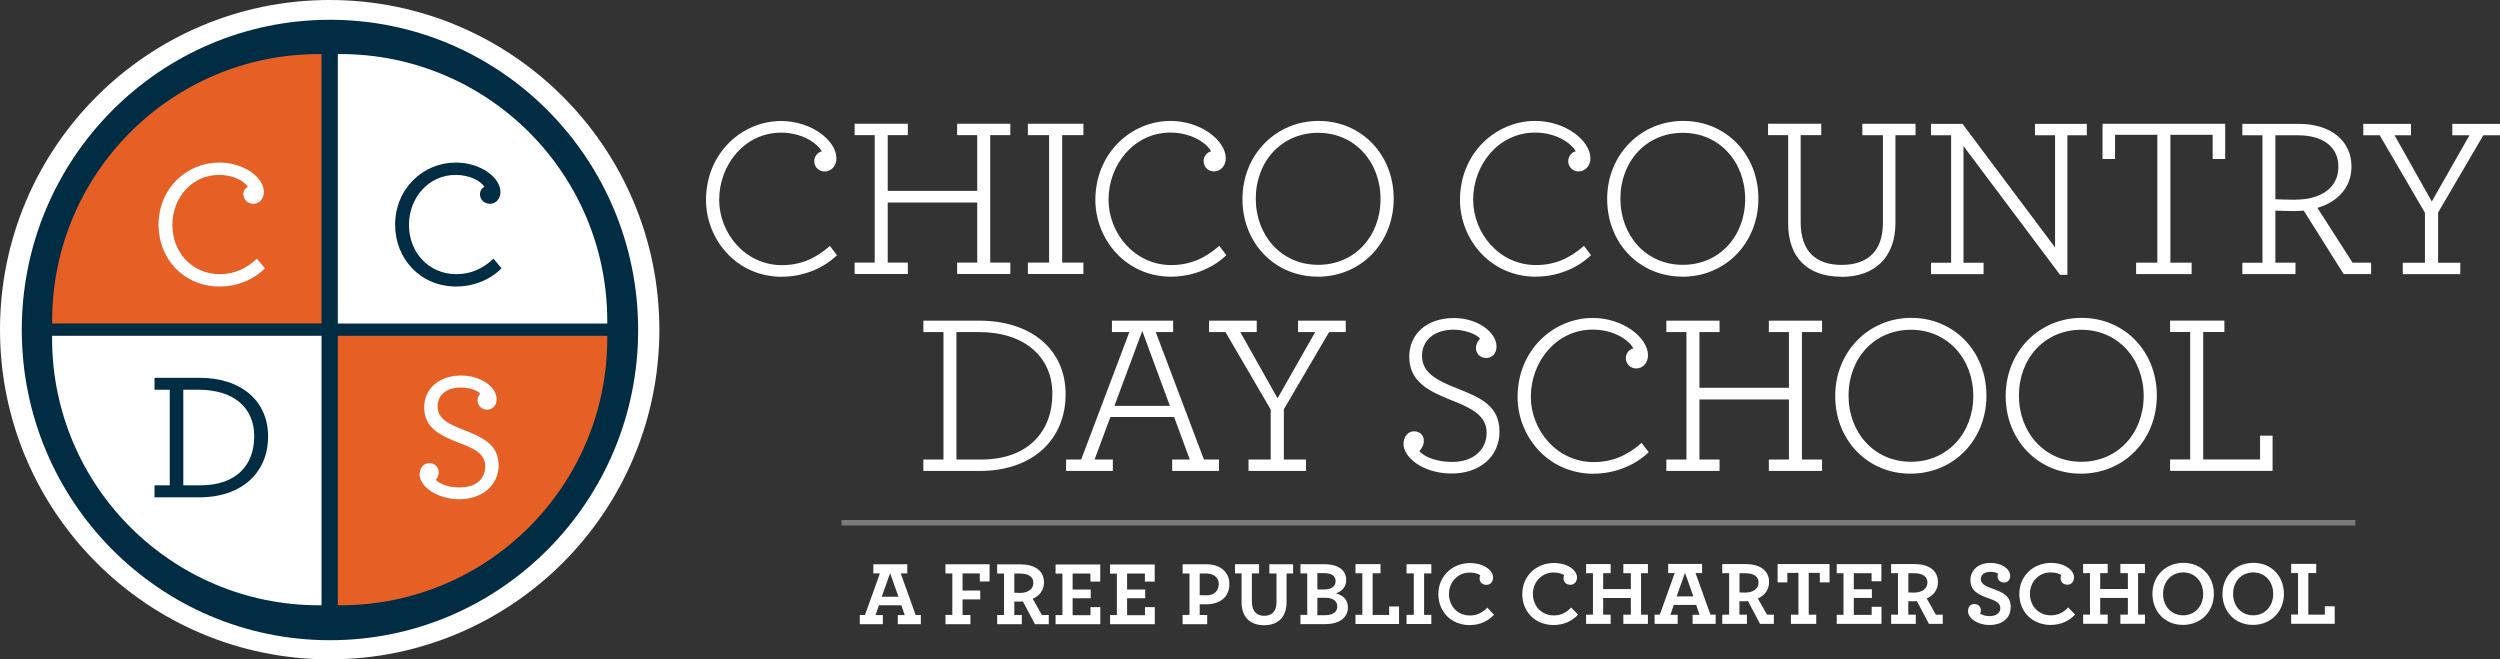 <?xml version="1.0" encoding="UTF-8"?><svg id="a" xmlns="http://www.w3.org/2000/svg" width="313.41" height="82.66" xmlns:xlink="http://www.w3.org/1999/xlink" viewBox="0 0 313.41 82.66"><rect x="0" y="0" width="313.41" height="82.66" fill="#333333" stroke="none"/><defs><clipPath id="b"><rect width="313.41" height="82.66" style="fill:none; stroke-width:0px;"/></clipPath><clipPath id="c"><rect width="313.41" height="82.66" style="fill:none; stroke-width:0px;"/></clipPath><clipPath id="d"><rect x="96.49" y="58.19" width="207.78" height="8.69" style="fill:none; stroke-width:0px;"/></clipPath></defs><g style="clip-path:url(#b);"><g style="clip-path:url(#c);"><circle cx="41.33" cy="41.33" r="39.21" style="fill:none; stroke:#fff; stroke-width:4.24px;"/><path d="m272.04,59.03h12.86v-4.41h-1.57v2.98h-7.13v-15.98h2.66v-1.43h-6.81v1.43h2.52v15.98h-2.52v1.43Zm-11.12-1.14c-4.61,0-7.82-3.67-7.82-8.3s3.21-8.25,7.82-8.25,7.82,3.67,7.82,8.3-3.21,8.25-7.82,8.25m-.06,1.49c5.47,0,9.53-4.27,9.53-9.79s-4.04-9.74-9.42-9.74-9.53,4.27-9.53,9.79,4.04,9.74,9.42,9.74m-21.3-1.49c-4.61,0-7.82-3.67-7.82-8.3s3.21-8.25,7.82-8.25,7.82,3.67,7.82,8.3-3.21,8.25-7.82,8.25m-.06,1.49c5.47,0,9.53-4.27,9.53-9.79s-4.04-9.74-9.42-9.74-9.54,4.27-9.54,9.79,4.04,9.74,9.42,9.74m-30.59-.34h6.67v-1.43h-2.52v-7.53h11.22v7.53h-2.52v1.43h6.67v-1.43h-2.52v-15.98h2.52v-1.43h-6.67v1.43h2.52v6.99h-11.22v-6.99h2.52v-1.43h-6.67v1.43h2.52v15.98h-2.52v1.43Zm-9.11.34c2.4,0,4.98-.86,6.9-2.69l-.89-1.17c-1.8,1.6-3.72,2.41-6.01,2.41-4.64,0-7.88-4.04-7.88-8.19,0-4.38,3.18-8.42,7.76-8.42,2.72,0,4.58,1.37,5.1,2.35-.49.11-.95.6-.95,1.23,0,.72.57,1.29,1.29,1.29.86,0,1.49-.72,1.49-1.63,0-2.26-3.15-4.7-6.93-4.7-4.9,0-9.42,4.01-9.42,9.91,0,4.84,3.72,9.62,9.54,9.62m-17.79-.03c3.41,0,5.98-2.03,5.98-5.24s-2.29-4.24-5.27-5.41c-2.58-1.03-4.44-1.95-4.44-4.12,0-1.89,1.52-3.26,3.95-3.26,1.17,0,2.81.46,3.32,1.12-.26.29-.51.72-.51,1.17,0,.72.54,1.26,1.29,1.26.69,0,1.29-.51,1.29-1.43,0-1.83-2.41-3.58-5.33-3.58-3.41,0-5.61,2-5.61,4.84,0,3.15,2.43,4.35,5.58,5.58,2.23.89,4.12,1.83,4.12,3.95s-1.63,3.67-4.32,3.67c-1.95,0-3.49-.63-4.12-1.35.32-.34.57-.77.57-1.32,0-.66-.51-1.17-1.23-1.17s-1.32.63-1.32,1.6c0,1.63,2.38,3.69,6.04,3.69m-25.48-.32h7.22v-1.43h-2.78v-6.3l5.67-9.68h2.09v-1.43h-5.98v1.43h2.15l-4.72,8.3-4.67-8.3h2.06v-1.43h-5.98v1.43h2.06l5.67,9.71v6.27h-2.78v1.43Zm-16.8-8.16l3.49-9.39,3.46,9.39h-6.96Zm-6.07,8.16h5.87v-1.43h-2.29l1.98-5.33h7.99l1.97,5.33h-2.21v1.43h5.87v-1.43h-1.89l-6.04-15.98h2.18v-1.43h-7.67v1.43h2.18l-6.04,15.98h-1.89v1.43Zm-13.74-1.43v-15.98h2.84c5.61,0,9.19,3.04,9.19,7.73s-2.98,8.25-8.96,8.25h-3.06Zm-4.15,1.43h7.07c6.7,0,10.77-3.98,10.77-9.62s-4.35-9.22-10.82-9.22h-7.01v1.43h2.52v15.98h-2.52v1.43Z" style="fill:#fff; stroke-width:0px;"/><path d="m301.21,34.37h7.22v-1.43h-2.78v-6.3l5.67-9.68h2.09v-1.43h-5.98v1.43h2.15l-4.72,8.3-4.67-8.3h2.06v-1.43h-5.98v1.43h2.06l5.67,9.71v6.27h-2.78v1.43Zm-13.44-9.33c-.86,0-1.83-.03-2.52-.06v-8.02h2.83c3.06,0,5.07,1.4,5.07,3.95,0,2.72-2.32,4.12-5.38,4.12m-6.67,9.33h6.67v-1.43h-2.52v-6.53c.63.03,1.66.06,2.46.06.37,0,.74-.03,1.09-.06l5.01,7.96h3.44v-1.43h-2.32l-4.41-6.87c2.52-.74,4.27-2.55,4.27-5.18,0-3.18-2.52-5.35-6.61-5.35h-7.07v1.43h2.52v15.98h-2.52v1.43Zm-13.31,0h6.96v-1.43h-2.66v-16.03h5.3v3.03h1.57v-4.41h-15.38v4.41h1.57v-3.03h5.3v16.03h-2.66v1.43Zm-9.53.09h.92v-17.49h2.43v-1.43h-6.5v1.43h2.52v14.06l-11.6-15.49h-3.95v1.43h2.52v15.98h-2.52v1.43h6.59v-1.43h-2.52v-14.63l12.11,16.15Zm-27.43.26c4.29,0,6.79-2.52,6.79-6.79v-10.97h2.52v-1.43h-6.67v1.43h2.58v10.99c0,3.55-1.92,5.27-5.18,5.27s-5.13-1.75-5.13-5.33v-10.94h2.58v-1.43h-6.67v1.43h2.52v11.08c0,4.18,2.35,6.67,6.67,6.67m-19.88-1.49c-4.61,0-7.82-3.67-7.82-8.3s3.21-8.25,7.82-8.25,7.82,3.66,7.82,8.3-3.21,8.25-7.82,8.25m-.06,1.49c5.47,0,9.54-4.27,9.54-9.79s-4.04-9.74-9.42-9.74-9.54,4.27-9.54,9.79,4.04,9.73,9.42,9.73m-18.34,0c2.4,0,4.98-.86,6.9-2.69l-.89-1.17c-1.8,1.6-3.72,2.41-6.01,2.41-4.64,0-7.88-4.04-7.88-8.19,0-4.38,3.18-8.42,7.76-8.42,2.72,0,4.58,1.38,5.1,2.35-.49.11-.94.6-.94,1.23,0,.72.57,1.29,1.29,1.29.86,0,1.49-.72,1.49-1.63,0-2.26-3.15-4.7-6.93-4.7-4.9,0-9.42,4.01-9.42,9.91,0,4.84,3.72,9.62,9.54,9.62m-27.32-1.49c-4.61,0-7.82-3.67-7.82-8.3s3.21-8.25,7.82-8.25,7.82,3.66,7.82,8.3-3.21,8.25-7.82,8.25m-.06,1.49c5.47,0,9.53-4.27,9.53-9.79s-4.04-9.74-9.42-9.74-9.54,4.27-9.54,9.79,4.04,9.73,9.42,9.73m-18.34,0c2.4,0,4.98-.86,6.9-2.69l-.89-1.17c-1.8,1.6-3.72,2.41-6.01,2.41-4.64,0-7.87-4.04-7.87-8.19,0-4.38,3.18-8.42,7.76-8.42,2.72,0,4.58,1.38,5.1,2.35-.49.11-.94.6-.94,1.23,0,.72.57,1.29,1.29,1.29.86,0,1.49-.72,1.49-1.63,0-2.26-3.15-4.7-6.93-4.7-4.9,0-9.42,4.01-9.42,9.91,0,4.84,3.72,9.62,9.54,9.62m-18-.34h6.96v-1.43h-2.66v-15.98h2.66v-1.43h-6.96v1.43h2.66v15.98h-2.66v1.43Zm-21.72,0h6.67v-1.43h-2.52v-7.53h11.22v7.53h-2.52v1.43h6.67v-1.43h-2.52v-15.98h2.52v-1.43h-6.67v1.43h2.52v6.99h-11.22v-6.99h2.52v-1.43h-6.67v1.43h2.52v15.98h-2.52v1.43Zm-9.11.34c2.4,0,4.98-.86,6.9-2.69l-.89-1.17c-1.8,1.6-3.72,2.41-6.01,2.41-4.64,0-7.87-4.04-7.87-8.19,0-4.38,3.18-8.42,7.76-8.42,2.72,0,4.58,1.38,5.1,2.35-.49.11-.94.6-.94,1.23,0,.72.57,1.29,1.29,1.29.86,0,1.49-.72,1.49-1.63,0-2.26-3.15-4.7-6.93-4.7-4.9,0-9.42,4.01-9.42,9.91,0,4.84,3.72,9.62,9.54,9.62" style="fill:#fff; stroke-width:0px;"/><path d="m287.24,78.2h5.45v-2.2h-1.24v1.06h-2.07v-5.22h.99v-1.15h-3.14v1.15h.86v5.2h-.86v1.15Zm-4.77-1.06c-1.46,0-2.52-1.13-2.52-2.69s1.06-2.69,2.52-2.69,2.51,1.13,2.51,2.69-1.06,2.69-2.51,2.69m-.03,1.2c2.28,0,3.88-1.69,3.88-3.89s-1.55-3.89-3.82-3.89-3.88,1.69-3.88,3.89,1.55,3.89,3.82,3.89m-8.75-1.2c-1.46,0-2.52-1.13-2.52-2.69s1.06-2.69,2.52-2.69,2.51,1.13,2.51,2.69-1.06,2.69-2.51,2.69m-.03,1.2c2.28,0,3.88-1.69,3.88-3.89s-1.55-3.89-3.82-3.89-3.88,1.69-3.88,3.89,1.55,3.89,3.82,3.89m-12.51-.14h3.08v-1.15h-.94v-2.09h3.47v2.09h-.94v1.15h3.08v-1.15h-.86v-5.2h.86v-1.15h-3.08v1.15h.94v1.99h-3.47v-1.99h.94v-1.15h-3.08v1.15h.86v5.2h-.86v1.15Zm-4.02.14c1.2,0,2.28-.49,3.01-1.3l-.86-.89c-.56.61-1.28.99-2.16.99-1.59,0-2.64-1.2-2.64-2.7s1.12-2.68,2.58-2.68c.68,0,1.12.17,1.34.34-.05.09-.08.24-.08.39,0,.49.35.81.87.81.47,0,.82-.38.82-.92,0-.9-1.16-1.81-2.91-1.81-2.19,0-3.95,1.63-3.95,3.89s1.65,3.89,3.97,3.89m-7.7,0c1.54,0,2.65-.81,2.65-2.24s-1.01-1.86-2.36-2.34c-.75-.27-1.38-.55-1.38-1.16,0-.55.43-.92,1.18-.92.47,0,.79.1.99.23-.05.09-.08.17-.08.35,0,.38.3.76.82.76.43,0,.76-.31.76-.84,0-.9-1.08-1.62-2.49-1.62-1.52,0-2.49.94-2.49,2.13,0,1.39.98,1.84,2.37,2.34.75.26,1.38.56,1.38,1.18,0,.65-.53,1.02-1.35,1.02-.49,0-.91-.13-1.19-.32.07-.14.1-.27.1-.46,0-.37-.32-.74-.82-.74-.47,0-.79.35-.79.89,0,.91,1.2,1.74,2.68,1.74m-9.43-4.06c-.41,0-.59-.01-.73-.02v-2.41h.7c1.04,0,1.69.38,1.69,1.16s-.69,1.27-1.66,1.27m-2.88,3.92h3.08v-1.15h-.94v-1.69c.16.01.38.01.62.01.15,0,.3-.01.46-.02l1.51,2.85h1.73v-1.15h-.86l-1.15-2.04c.82-.33,1.41-1.07,1.41-2.04,0-1.53-1.23-2.27-2.96-2.27h-2.91v1.15h.86v5.2h-.86v1.15Zm-6.83,0h5.61v-2.14h-1.23v1.01h-2.24v-2.12h2.27v-1.09h-2.27v-2.01h2.23v1.01h1.23v-2.15h-5.6v1.15h.85v5.2h-.85v1.15Zm-5.73,0h3.16v-1.15h-.94v-5.24h1.39v1.19h1.22v-2.3h-6.51v2.3h1.22v-1.19h1.39v5.24h-.94v1.15Zm-5.73-3.92c-.41,0-.59-.01-.73-.02v-2.41h.7c1.04,0,1.69.38,1.69,1.16s-.68,1.27-1.66,1.27m-2.88,3.92h3.08v-1.15h-.94v-1.69c.16.01.38.01.62.01.15,0,.3-.01.46-.02l1.51,2.85h1.73v-1.15h-.86l-1.15-2.04c.82-.33,1.41-1.07,1.41-2.04,0-1.53-1.23-2.27-2.96-2.27h-2.91v1.15h.86v5.2h-.86v1.15Zm-5.73-3.44l1.05-2.96,1.05,2.96h-2.1Zm-2.75,3.44h2.88v-1.14h-.91l.42-1.23h2.81l.42,1.23h-.87v1.14h2.89v-1.15h-.65l-1.87-5.22h.82v-1.14h-4.25v1.14h.82l-1.87,5.22h-.65v1.15Zm-8.6,0h3.08v-1.15h-.94v-2.09h3.47v2.09h-.94v1.15h3.08v-1.15h-.86v-5.2h.86v-1.15h-3.08v1.15h.94v1.99h-3.47v-1.99h.94v-1.15h-3.08v1.15h.86v5.2h-.86v1.15Zm-4.02.14c1.2,0,2.28-.49,3.01-1.3l-.86-.89c-.56.61-1.28.99-2.16.99-1.59,0-2.64-1.2-2.64-2.7s1.12-2.68,2.58-2.68c.68,0,1.12.17,1.34.34-.05.09-.08.24-.08.39,0,.49.35.81.87.81.47,0,.82-.38.82-.92,0-.9-1.16-1.81-2.91-1.81-2.19,0-3.95,1.63-3.95,3.89s1.65,3.89,3.97,3.89m-10.52,0c1.2,0,2.28-.49,3.01-1.3l-.85-.89c-.56.61-1.28.99-2.16.99-1.59,0-2.64-1.2-2.64-2.7s1.12-2.68,2.58-2.68c.68,0,1.12.17,1.34.34-.04.09-.08.24-.08.39,0,.49.35.81.87.81.47,0,.82-.38.82-.92,0-.9-1.16-1.81-2.91-1.81-2.19,0-3.95,1.63-3.95,3.89s1.65,3.89,3.97,3.89m-7.96-.14h3.11v-1.15h-.91v-5.2h.91v-1.15h-3.11v1.15h.91v5.2h-.91v1.15Zm-6.39,0h5.45v-2.2h-1.24v1.06h-2.07v-5.22h.99v-1.15h-3.14v1.15h.86v5.2h-.86v1.15Zm-4.79-4.32v-2.06h.85c.91,0,1.44.35,1.44.99s-.5,1.06-1.4,1.06h-.88Zm0,3.2v-2.17h.98c.97,0,1.52.39,1.52,1.09s-.59,1.09-1.49,1.09h-1.02Zm-2.13,1.13h3.13c1.83,0,2.83-.86,2.83-2.1,0-.94-.56-1.48-1.49-1.76.74-.25,1.28-.81,1.28-1.68,0-1.13-.9-1.97-2.74-1.97h-3v1.15h.85v5.2h-.85v1.15Zm-4.54.14c1.66,0,2.81-.93,2.81-2.9v-3.59h.82v-1.15h-2.98v1.15h.9v3.59c0,1.16-.58,1.72-1.55,1.72s-1.54-.62-1.54-1.77v-3.55h.9v-1.15h-3.01v1.15h.82v3.62c0,1.94,1.15,2.88,2.83,2.88m-7.24-3.75c-.52,0-.71-.01-.84-.02v-2.72h.81c.93,0,1.58.51,1.58,1.3,0,.89-.57,1.44-1.54,1.44m-2.99,3.62h3.08v-1.15h-.94v-1.35c.16.01.38.01.73.01,1.77,0,2.99-.84,2.99-2.57,0-1.53-1.23-2.45-2.84-2.45h-3.02v1.15h.86v5.2h-.86v1.15Zm-9.1,0h5.61v-2.14h-1.23v1.01h-2.24v-2.12h2.27v-1.09h-2.27v-2.01h2.23v1.01h1.23v-2.15h-5.6v1.15h.86v5.2h-.86v1.15Zm-6.83,0h5.61v-2.14h-1.23v1.01h-2.24v-2.12h2.27v-1.09h-2.27v-2.01h2.23v1.01h1.23v-2.15h-5.6v1.15h.86v5.2h-.86v1.15Zm-4.44-3.92c-.41,0-.59-.01-.73-.02v-2.41h.7c1.04,0,1.69.38,1.69,1.16s-.68,1.27-1.65,1.27m-2.88,3.92h3.08v-1.15h-.94v-1.69c.16.01.38.01.62.01.15,0,.3-.01.46-.02l1.51,2.85h1.73v-1.15h-.86l-1.15-2.04c.82-.33,1.41-1.07,1.41-2.04,0-1.53-1.23-2.27-2.96-2.27h-2.91v1.15h.86v5.2h-.86v1.15Zm-6.5,0h3.14v-1.15h-.99v-1.96h2.22v-1.11h-2.22v-2.15h2.16v1.01h1.23v-2.15h-5.53v1.15h.86v5.2h-.86v1.15Zm-7.98-3.44l1.05-2.96,1.05,2.96h-2.1Zm-2.75,3.44h2.89v-1.14h-.91l.42-1.23h2.81l.42,1.23h-.87v1.14h2.89v-1.15h-.65l-1.87-5.22h.82v-1.14h-4.25v1.14h.82l-1.87,5.22h-.65v1.15Z" style="fill:#fff; stroke-width:0px;"/><g style="opacity:.35;"><g style="clip-path:url(#d);"><line x1="105.49" y1="65.53" x2="295.28" y2="65.53" style="fill:none; stroke:#fff; stroke-width:.69px;"/></g></g><path d="m41.37,80.26c21.34,0,38.63-17.41,38.63-38.89S62.71,2.48,41.37,2.48,2.73,19.89,2.73,41.37s17.3,38.89,38.63,38.89" style="fill:#002c44; stroke-width:0px;"/><path d="m40.31,40.55V6.78c-.11,0-.21,0-.32,0C21.52,6.77,6.54,21.75,6.54,40.23c0,.11,0,.21,0,.32h33.77Z" style="fill:#e66026; stroke-width:0px;"/><path d="m40.31,42.11v33.77c-.11,0-.21,0-.32,0-18.48,0-33.46-14.98-33.46-33.46,0-.11,0-.21,0-.32h33.77Z" style="fill:#fff; stroke-width:0px;"/><path d="m42.35,40.55V6.78c.11,0,.21,0,.32,0,18.48,0,33.46,14.98,33.46,33.46,0,.11,0,.21,0,.32h-33.77Z" style="fill:#fff; stroke-width:0px;"/><path d="m42.35,42.11v33.77c.11,0,.21,0,.32,0,18.48,0,33.46-14.98,33.46-33.46,0-.11,0-.21,0-.32h-33.77Z" style="fill:#e66026; stroke-width:0px;"/></g><path d="m19.87,28.22c0-4.62,3.55-7.84,7.61-7.84,3.14,0,5.6,1.89,5.6,3.69,0,.84-.57,1.48-1.32,1.48-.71,0-1.25-.52-1.25-1.21,0-.43.27-.8.57-.91-.41-.66-1.71-1.5-3.62-1.5-3.42,0-5.85,2.89-5.85,6.27s2.41,6.17,5.95,6.17c1.8,0,3.3-.68,4.65-1.94l1,1.21c-1.5,1.5-3.58,2.28-5.65,2.28-4.62,0-7.68-3.58-7.68-7.7Z" style="fill:#fff; stroke-width:0px;"/><path d="m49.53,28.22c0-4.62,3.55-7.84,7.61-7.84,3.14,0,5.6,1.89,5.6,3.69,0,.84-.57,1.48-1.32,1.48-.71,0-1.25-.52-1.25-1.21,0-.43.27-.8.57-.91-.41-.66-1.71-1.5-3.62-1.5-3.42,0-5.85,2.89-5.85,6.27s2.41,6.17,5.95,6.17c1.8,0,3.3-.68,4.65-1.94l1,1.21c-1.5,1.5-3.58,2.28-5.65,2.28-4.62,0-7.68-3.58-7.68-7.7Z" style="fill:#002c44; stroke-width:0px;"/><path d="m19.37,60.84h1.91v-11.98h-1.91v-1.5h5.63c5.22,0,8.61,2.89,8.61,7.34s-3.17,7.65-8.68,7.65h-5.56v-1.5Zm5.76,0c4.49,0,6.74-2.51,6.74-6.17s-2.69-5.81-6.93-5.81h-1.96v11.98h2.14Z" style="fill:#002c44; stroke-width:0px;"/><path d="m52.61,59.5c0-.87.52-1.44,1.21-1.44s1.18.52,1.18,1.12c0,.41-.16.73-.36,1,.5.5,1.62.93,2.98.93,2,0,3.21-1.02,3.21-2.64s-1.41-2.23-3.12-2.89c-2.57-.98-4.53-1.94-4.53-4.51,0-2.3,1.82-3.99,4.62-3.99,2.46,0,4.46,1.41,4.46,2.96,0,.84-.55,1.32-1.18,1.32-.73,0-1.21-.55-1.21-1.16,0-.36.16-.66.32-.87-.41-.46-1.5-.75-2.44-.75-1.8,0-2.89.98-2.89,2.35,0,1.59,1.41,2.25,3.3,2.98,2.46.96,4.35,1.89,4.35,4.42s-2.1,4.26-4.92,4.26-4.99-1.64-4.99-3.1Z" style="fill:#fff; stroke-width:0px;"/></g></svg>